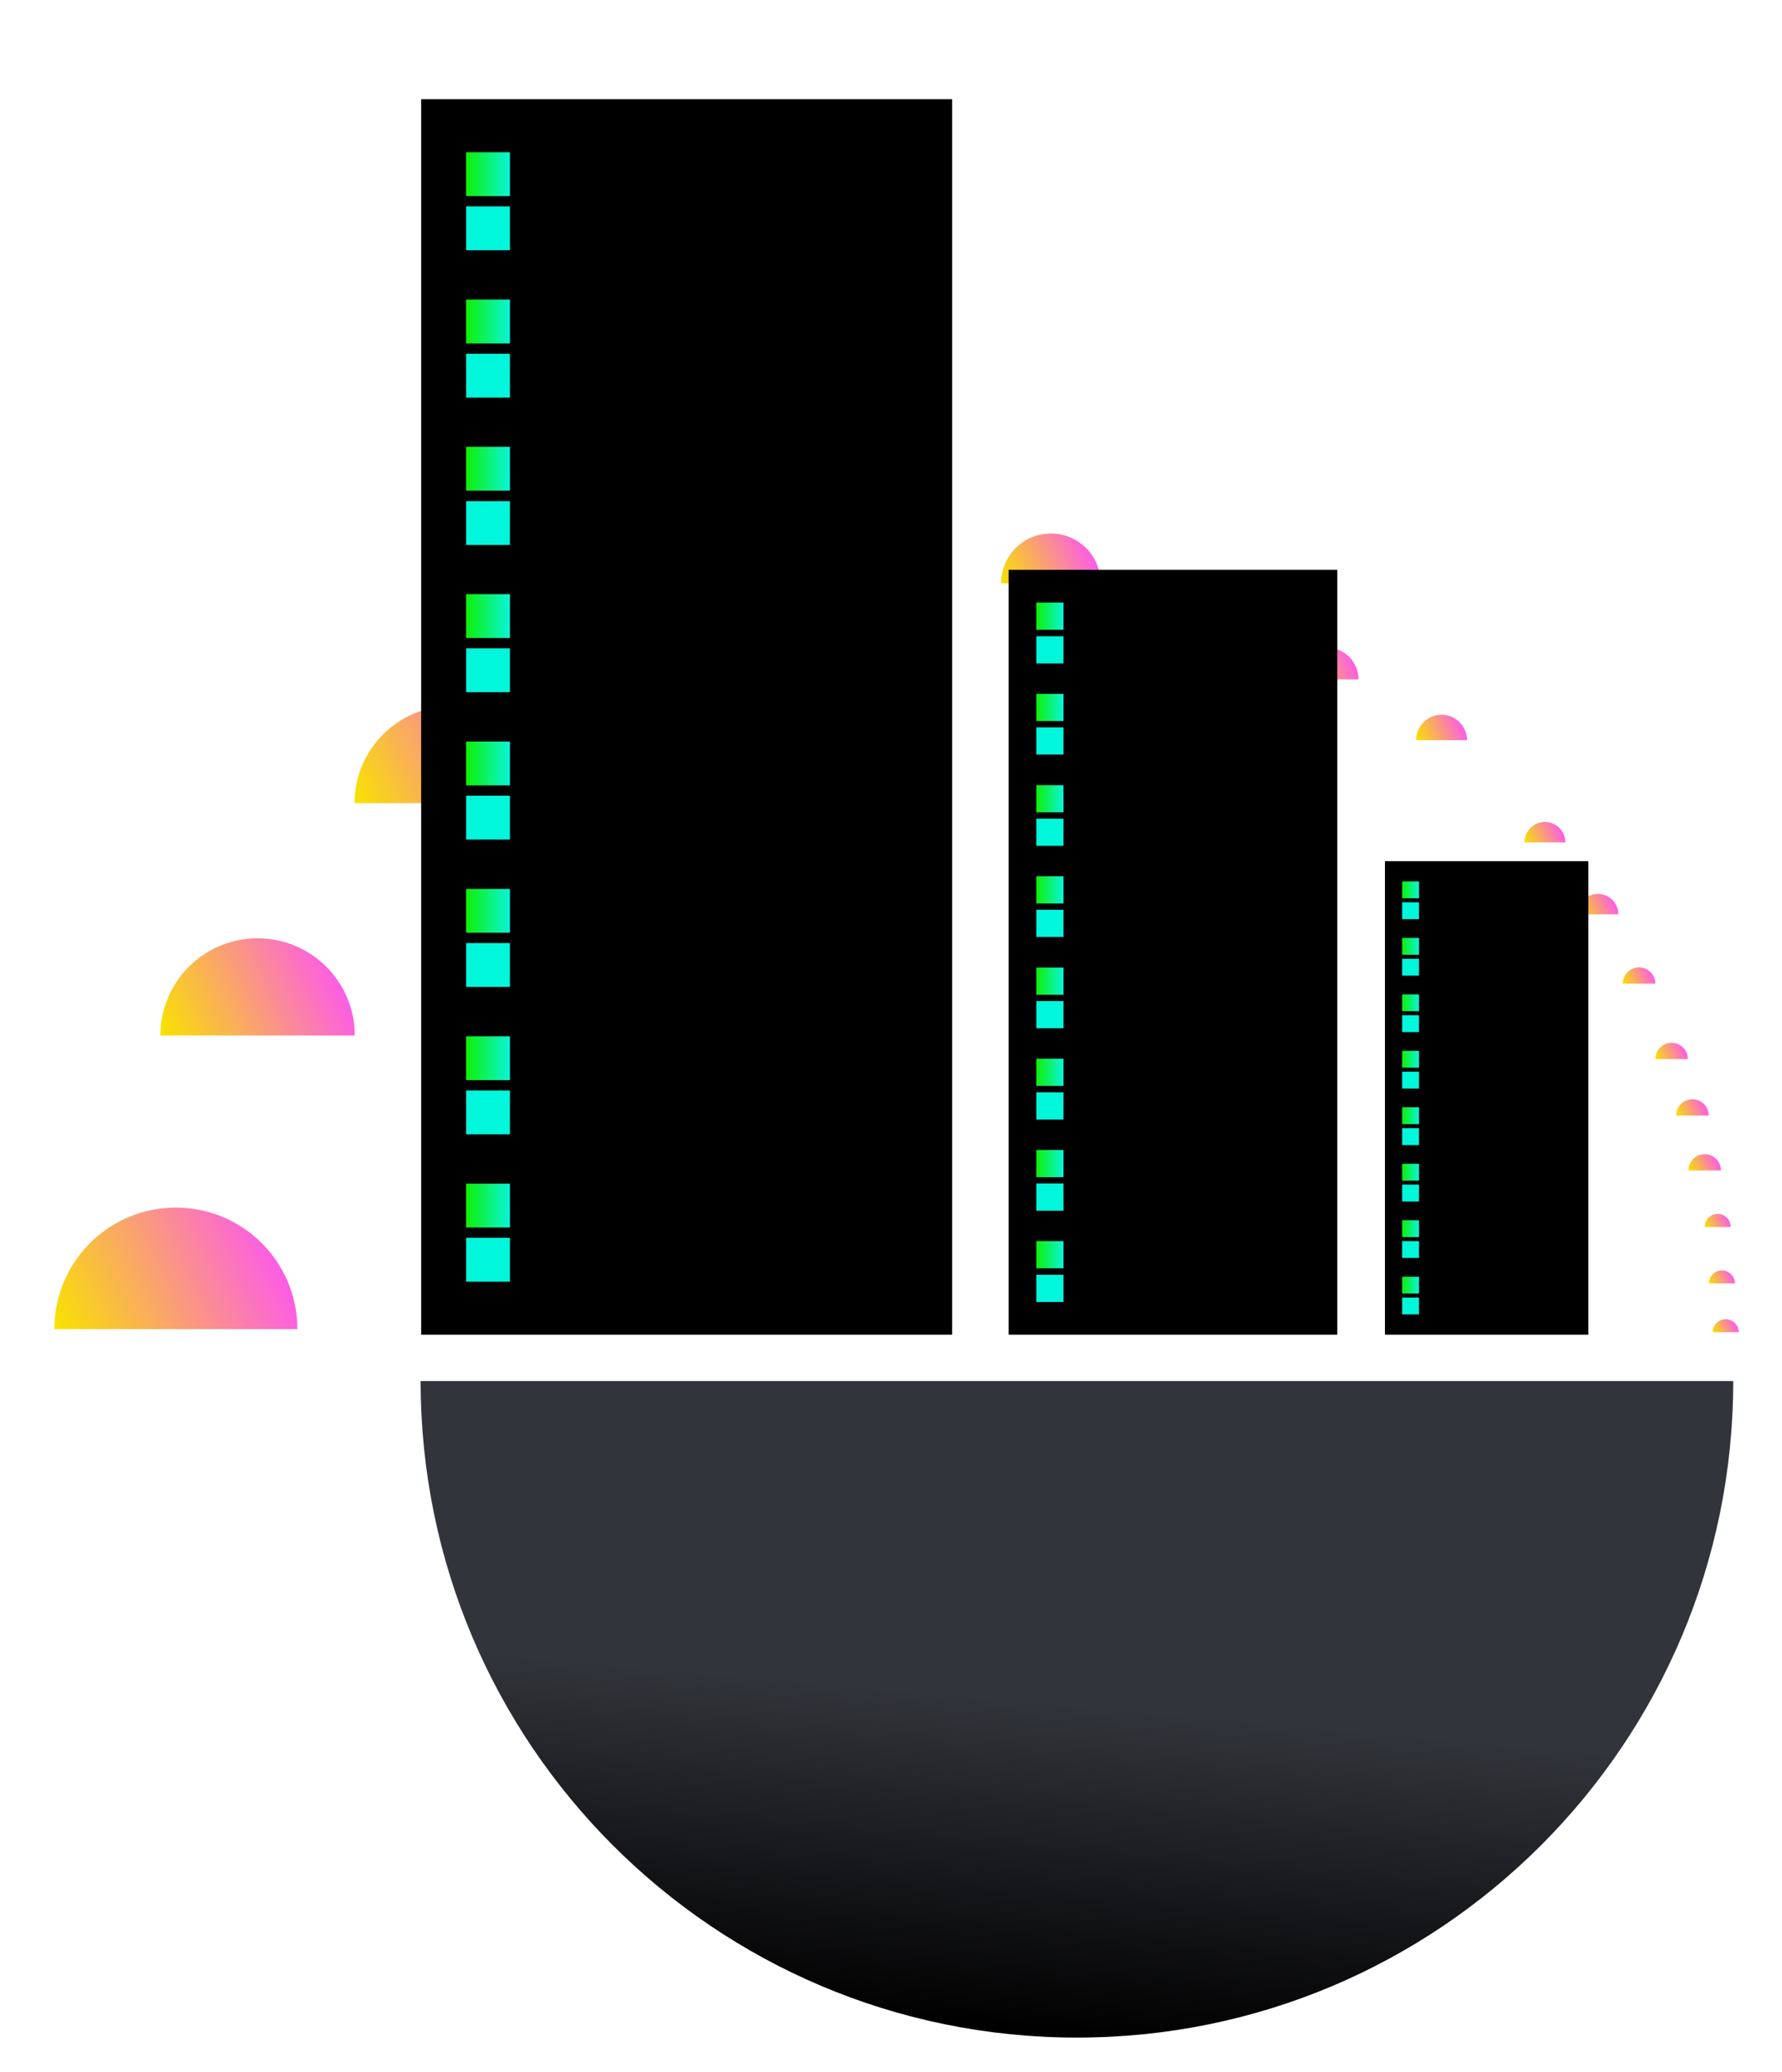 <svg width="449" height="522" viewBox="0 0 449 522" fill="none" xmlns="http://www.w3.org/2000/svg">
<g clip-path="url(#clip0_10_466)">
<path d="M105.934 347.884H436.715C436.715 439.245 362.661 513.25 271.348 513.25C179.987 513.25 105.982 439.197 105.982 347.884H105.934Z" fill="url(#paint0_linear_10_466)"/>
<path d="M438.1 335.57H431.543C431.543 333.738 433.038 332.292 434.822 332.292C436.606 332.292 438.1 333.786 438.1 335.57Z" fill="url(#paint1_linear_10_466)"/>
<path d="M437.136 323.276H430.579C430.579 321.444 432.074 319.998 433.858 319.998C435.642 319.998 437.136 321.492 437.136 323.276Z" fill="url(#paint2_linear_10_466)"/>
<path d="M436.075 309.054H429.519C429.519 307.221 431.013 305.775 432.797 305.775C434.581 305.775 436.075 307.27 436.075 309.054Z" fill="url(#paint3_linear_10_466)"/>
<path d="M417.08 247.776H408.884C408.884 245.51 410.716 243.678 412.982 243.678C415.248 243.678 417.08 245.51 417.08 247.776Z" fill="url(#paint4_linear_10_466)"/>
<path d="M425.276 266.772H417.08C417.08 264.506 418.912 262.674 421.178 262.674C423.444 262.674 425.276 264.506 425.276 266.772Z" fill="url(#paint5_linear_10_466)"/>
<path d="M430.531 280.994H422.335C422.335 278.728 424.167 276.896 426.433 276.896C428.699 276.896 430.531 278.728 430.531 280.994Z" fill="url(#paint6_linear_10_466)"/>
<path d="M433.617 294.831H425.421C425.421 292.565 427.253 290.733 429.519 290.733C431.785 290.733 433.617 292.565 433.617 294.831Z" fill="url(#paint7_linear_10_466)"/>
<path d="M394.372 212.196H384.103C384.103 209.352 386.417 207.037 389.262 207.037C392.106 207.037 394.421 209.352 394.421 212.196H394.372Z" fill="url(#paint8_linear_10_466)"/>
<path d="M407.727 230.324H397.458C397.458 227.479 399.772 225.165 402.617 225.165C405.461 225.165 407.775 227.479 407.775 230.324H407.727Z" fill="url(#paint9_linear_10_466)"/>
<path d="M369.64 186.451H356.815C356.815 182.883 359.708 180.039 363.227 180.039C366.747 180.039 369.64 182.932 369.64 186.451Z" fill="url(#paint10_linear_10_466)"/>
<path d="M342.352 171.12H326.297C326.297 166.684 329.913 163.116 334.3 163.116C338.688 163.116 342.303 166.732 342.303 171.12H342.352Z" fill="url(#paint11_linear_10_466)"/>
<path d="M313.28 154.197H293.224C293.224 148.653 297.708 144.169 303.252 144.169C308.796 144.169 313.28 148.653 313.28 154.197Z" fill="url(#paint12_linear_10_466)"/>
<path d="M277.314 146.917H252.244C252.244 139.975 257.837 134.382 264.779 134.382C271.722 134.382 277.314 139.975 277.314 146.917Z" fill="url(#paint13_linear_10_466)"/>
<path d="M237.78 153.04H206.443C206.443 144.362 213.482 137.371 222.111 137.371C230.741 137.371 237.78 144.41 237.78 153.04Z" fill="url(#paint14_linear_10_466)"/>
<path d="M191.979 159.452H152.783C152.783 148.653 161.558 139.878 172.357 139.878C183.156 139.878 191.931 148.653 191.931 159.452H191.979Z" fill="url(#paint15_linear_10_466)"/>
<path d="M138.319 202.313H89.336C89.336 188.813 100.28 177.821 113.828 177.821C127.375 177.821 138.319 188.765 138.319 202.313Z" fill="url(#paint16_linear_10_466)"/>
<path d="M89.385 260.842H40.401C40.401 247.343 51.345 236.35 64.893 236.35C78.441 236.35 89.385 247.294 89.385 260.842Z" fill="url(#paint17_linear_10_466)"/>
<path d="M74.921 334.799H13.692C13.692 317.876 27.384 304.184 44.306 304.184C61.229 304.184 74.921 317.876 74.921 334.799Z" fill="url(#paint18_linear_10_466)"/>
<path d="M239.902 24.99H106.114V336.197H239.902V24.99Z" fill="black"/>
<path d="M128.484 112.542H117.444V123.583H128.484V112.542Z" fill="url(#paint19_linear_10_466)"/>
<path d="M128.484 126.234H117.444V137.275H128.484V126.234Z" fill="#00F7DB"/>
<path d="M128.484 149.665H117.444V160.706H128.484V149.665Z" fill="url(#paint20_linear_10_466)"/>
<path d="M128.484 163.309H117.444V174.35H128.484V163.309Z" fill="#00F7DB"/>
<path d="M128.484 38.344H117.444V49.385H128.484V38.344Z" fill="url(#paint21_linear_10_466)"/>
<path d="M128.484 51.988H117.444V63.029H128.484V51.988Z" fill="#00F7DB"/>
<path d="M128.484 75.467H117.444V86.508H128.484V75.467Z" fill="url(#paint22_linear_10_466)"/>
<path d="M128.484 89.111H117.444V100.152H128.484V89.111Z" fill="#00F7DB"/>
<path d="M128.484 186.788H117.444V197.829H128.484V186.788Z" fill="url(#paint23_linear_10_466)"/>
<path d="M128.484 200.432H117.444V211.473H128.484V200.432Z" fill="#00F7DB"/>
<path d="M128.484 223.912H117.444V234.952H128.484V223.912Z" fill="url(#paint24_linear_10_466)"/>
<path d="M128.484 237.556H117.444V248.596H128.484V237.556Z" fill="#00F7DB"/>
<path d="M128.484 261.035H117.444V272.075H128.484V261.035Z" fill="url(#paint25_linear_10_466)"/>
<path d="M128.484 274.679H117.444V285.719H128.484V274.679Z" fill="#00F7DB"/>
<path d="M128.484 298.158H117.444V309.198H128.484V298.158Z" fill="url(#paint26_linear_10_466)"/>
<path d="M128.484 311.802H117.444V322.842H128.484V311.802Z" fill="#00F7DB"/>
<path d="M336.952 143.543H254.124V336.197H336.952V143.543Z" fill="black"/>
<path d="M267.961 197.781H261.115V204.627H267.961V197.781Z" fill="url(#paint27_linear_10_466)"/>
<path d="M267.961 206.218H261.115V213.064H267.961V206.218Z" fill="#00F7DB"/>
<path d="M267.961 220.73H261.115V227.576H267.961V220.73Z" fill="url(#paint28_linear_10_466)"/>
<path d="M267.961 229.167H261.115V236.013H267.961V229.167Z" fill="#00F7DB"/>
<path d="M267.961 151.787H261.115V158.633H267.961V151.787Z" fill="url(#paint29_linear_10_466)"/>
<path d="M267.961 160.272H261.115V167.118H267.961V160.272Z" fill="#00F7DB"/>
<path d="M267.961 174.784H261.115V181.63H267.961V174.784Z" fill="url(#paint30_linear_10_466)"/>
<path d="M267.961 183.221H261.115V190.067H267.961V183.221Z" fill="#00F7DB"/>
<path d="M267.961 243.727H261.115V250.573H267.961V243.727Z" fill="url(#paint31_linear_10_466)"/>
<path d="M267.961 252.164H261.115V259.01H267.961V252.164Z" fill="#00F7DB"/>
<path d="M267.961 266.675H261.115V273.522H267.961V266.675Z" fill="url(#paint32_linear_10_466)"/>
<path d="M267.961 275.161H261.115V282.007H267.961V275.161Z" fill="#00F7DB"/>
<path d="M267.961 289.672H261.115V296.519H267.961V289.672Z" fill="url(#paint33_linear_10_466)"/>
<path d="M267.961 298.109H261.115V304.956H267.961V298.109Z" fill="#00F7DB"/>
<path d="M267.961 312.621H261.115V319.467H267.961V312.621Z" fill="url(#paint34_linear_10_466)"/>
<path d="M267.961 321.107H261.115V327.953H267.961V321.107Z" fill="#00F7DB"/>
<path d="M400.206 216.921H348.957V336.197H400.206V216.921Z" fill="black"/>
<path d="M357.539 250.476H353.296V254.719H357.539V250.476Z" fill="url(#paint35_linear_10_466)"/>
<path d="M357.539 255.731H353.296V259.974H357.539V255.731Z" fill="#00F7DB"/>
<path d="M357.539 264.699H353.296V268.941H357.539V264.699Z" fill="url(#paint36_linear_10_466)"/>
<path d="M357.539 269.954H353.296V274.196H357.539V269.954Z" fill="#00F7DB"/>
<path d="M357.539 222.031H353.296V226.274H357.539V222.031Z" fill="url(#paint37_linear_10_466)"/>
<path d="M357.539 227.286H353.296V231.529H357.539V227.286Z" fill="#00F7DB"/>
<path d="M357.539 236.254H353.296V240.496H357.539V236.254Z" fill="url(#paint38_linear_10_466)"/>
<path d="M357.539 241.509H353.296V245.751H357.539V241.509Z" fill="#00F7DB"/>
<path d="M357.539 278.921H353.296V283.164H357.539V278.921Z" fill="url(#paint39_linear_10_466)"/>
<path d="M357.539 284.176H353.296V288.419H357.539V284.176Z" fill="#00F7DB"/>
<path d="M357.539 293.144H353.296V297.386H357.539V293.144Z" fill="url(#paint40_linear_10_466)"/>
<path d="M357.539 298.399H353.296V302.641H357.539V298.399Z" fill="#00F7DB"/>
<path d="M357.539 307.366H353.296V311.609H357.539V307.366Z" fill="url(#paint41_linear_10_466)"/>
<path d="M357.539 312.621H353.296V316.864H357.539V312.621Z" fill="#00F7DB"/>
<path d="M357.539 321.589H353.296V325.831H357.539V321.589Z" fill="url(#paint42_linear_10_466)"/>
<path d="M357.539 326.844H353.296V331.086H357.539V326.844Z" fill="#00F7DB"/>
</g>
<defs>
<linearGradient id="paint0_linear_10_466" x1="271" y1="512.884" x2="285.645" y2="349.194" gradientUnits="userSpaceOnUse">
<stop/>
<stop offset="0.505" stop-color="#32343B"/>
</linearGradient>
<linearGradient id="paint1_linear_10_466" x1="431.463" y1="335.314" x2="437.659" y2="332.4" gradientUnits="userSpaceOnUse">
<stop stop-color="#F8E201"/>
<stop offset="1" stop-color="#FD4FFD"/>
</linearGradient>
<linearGradient id="paint2_linear_10_466" x1="430.499" y1="323.02" x2="436.694" y2="320.106" gradientUnits="userSpaceOnUse">
<stop stop-color="#F8E201"/>
<stop offset="1" stop-color="#FD4FFD"/>
</linearGradient>
<linearGradient id="paint3_linear_10_466" x1="429.438" y1="308.798" x2="435.634" y2="305.883" gradientUnits="userSpaceOnUse">
<stop stop-color="#F8E201"/>
<stop offset="1" stop-color="#FD4FFD"/>
</linearGradient>
<linearGradient id="paint4_linear_10_466" x1="408.784" y1="247.457" x2="416.528" y2="243.814" gradientUnits="userSpaceOnUse">
<stop stop-color="#F8E201"/>
<stop offset="1" stop-color="#FD4FFD"/>
</linearGradient>
<linearGradient id="paint5_linear_10_466" x1="416.98" y1="266.452" x2="424.724" y2="262.809" gradientUnits="userSpaceOnUse">
<stop stop-color="#F8E201"/>
<stop offset="1" stop-color="#FD4FFD"/>
</linearGradient>
<linearGradient id="paint6_linear_10_466" x1="422.235" y1="280.675" x2="429.979" y2="277.032" gradientUnits="userSpaceOnUse">
<stop stop-color="#F8E201"/>
<stop offset="1" stop-color="#FD4FFD"/>
</linearGradient>
<linearGradient id="paint7_linear_10_466" x1="425.32" y1="294.512" x2="433.065" y2="290.869" gradientUnits="userSpaceOnUse">
<stop stop-color="#F8E201"/>
<stop offset="1" stop-color="#FD4FFD"/>
</linearGradient>
<linearGradient id="paint8_linear_10_466" x1="383.977" y1="211.794" x2="393.726" y2="207.208" gradientUnits="userSpaceOnUse">
<stop stop-color="#F8E201"/>
<stop offset="1" stop-color="#FD4FFD"/>
</linearGradient>
<linearGradient id="paint9_linear_10_466" x1="397.332" y1="229.922" x2="407.08" y2="225.336" gradientUnits="userSpaceOnUse">
<stop stop-color="#F8E201"/>
<stop offset="1" stop-color="#FD4FFD"/>
</linearGradient>
<linearGradient id="paint10_linear_10_466" x1="356.658" y1="185.951" x2="368.776" y2="180.251" gradientUnits="userSpaceOnUse">
<stop stop-color="#F8E201"/>
<stop offset="1" stop-color="#FD4FFD"/>
</linearGradient>
<linearGradient id="paint11_linear_10_466" x1="326.101" y1="170.496" x2="341.254" y2="163.346" gradientUnits="userSpaceOnUse">
<stop stop-color="#F8E201"/>
<stop offset="1" stop-color="#FD4FFD"/>
</linearGradient>
<linearGradient id="paint12_linear_10_466" x1="292.979" y1="153.415" x2="311.929" y2="144.501" gradientUnits="userSpaceOnUse">
<stop stop-color="#F8E201"/>
<stop offset="1" stop-color="#FD4FFD"/>
</linearGradient>
<linearGradient id="paint13_linear_10_466" x1="251.937" y1="145.94" x2="275.626" y2="134.797" gradientUnits="userSpaceOnUse">
<stop stop-color="#F8E201"/>
<stop offset="1" stop-color="#FD4FFD"/>
</linearGradient>
<linearGradient id="paint14_linear_10_466" x1="206.059" y1="151.819" x2="235.669" y2="137.889" gradientUnits="userSpaceOnUse">
<stop stop-color="#F8E201"/>
<stop offset="1" stop-color="#FD4FFD"/>
</linearGradient>
<linearGradient id="paint15_linear_10_466" x1="152.303" y1="157.926" x2="189.322" y2="140.49" gradientUnits="userSpaceOnUse">
<stop stop-color="#F8E201"/>
<stop offset="1" stop-color="#FD4FFD"/>
</linearGradient>
<linearGradient id="paint16_linear_10_466" x1="88.737" y1="200.403" x2="135.02" y2="178.631" gradientUnits="userSpaceOnUse">
<stop stop-color="#F8E201"/>
<stop offset="1" stop-color="#FD4FFD"/>
</linearGradient>
<linearGradient id="paint17_linear_10_466" x1="39.802" y1="258.932" x2="86.085" y2="237.16" gradientUnits="userSpaceOnUse">
<stop stop-color="#F8E201"/>
<stop offset="1" stop-color="#FD4FFD"/>
</linearGradient>
<linearGradient id="paint18_linear_10_466" x1="12.943" y1="332.412" x2="70.796" y2="305.196" gradientUnits="userSpaceOnUse">
<stop stop-color="#F8E201"/>
<stop offset="1" stop-color="#FD4FFD"/>
</linearGradient>
<linearGradient id="paint19_linear_10_466" x1="117.444" y1="118.063" x2="128.484" y2="118.063" gradientUnits="userSpaceOnUse">
<stop stop-color="#0EF005"/>
<stop offset="1" stop-color="#08F5DA"/>
</linearGradient>
<linearGradient id="paint20_linear_10_466" x1="117.444" y1="155.186" x2="128.484" y2="155.186" gradientUnits="userSpaceOnUse">
<stop stop-color="#0EF005"/>
<stop offset="1" stop-color="#08F5DA"/>
</linearGradient>
<linearGradient id="paint21_linear_10_466" x1="117.444" y1="43.865" x2="128.484" y2="43.865" gradientUnits="userSpaceOnUse">
<stop stop-color="#0EF005"/>
<stop offset="1" stop-color="#08F5DA"/>
</linearGradient>
<linearGradient id="paint22_linear_10_466" x1="117.444" y1="80.988" x2="128.484" y2="80.988" gradientUnits="userSpaceOnUse">
<stop stop-color="#0EF005"/>
<stop offset="1" stop-color="#08F5DA"/>
</linearGradient>
<linearGradient id="paint23_linear_10_466" x1="117.444" y1="192.309" x2="128.484" y2="192.309" gradientUnits="userSpaceOnUse">
<stop stop-color="#0EF005"/>
<stop offset="1" stop-color="#08F5DA"/>
</linearGradient>
<linearGradient id="paint24_linear_10_466" x1="117.444" y1="229.432" x2="128.484" y2="229.432" gradientUnits="userSpaceOnUse">
<stop stop-color="#0EF005"/>
<stop offset="1" stop-color="#08F5DA"/>
</linearGradient>
<linearGradient id="paint25_linear_10_466" x1="117.444" y1="266.555" x2="128.484" y2="266.555" gradientUnits="userSpaceOnUse">
<stop stop-color="#0EF005"/>
<stop offset="1" stop-color="#08F5DA"/>
</linearGradient>
<linearGradient id="paint26_linear_10_466" x1="117.444" y1="303.678" x2="128.484" y2="303.678" gradientUnits="userSpaceOnUse">
<stop stop-color="#0EF005"/>
<stop offset="1" stop-color="#08F5DA"/>
</linearGradient>
<linearGradient id="paint27_linear_10_466" x1="261.115" y1="201.204" x2="267.961" y2="201.204" gradientUnits="userSpaceOnUse">
<stop stop-color="#0EF005"/>
<stop offset="1" stop-color="#08F5DA"/>
</linearGradient>
<linearGradient id="paint28_linear_10_466" x1="261.115" y1="224.153" x2="267.961" y2="224.153" gradientUnits="userSpaceOnUse">
<stop stop-color="#0EF005"/>
<stop offset="1" stop-color="#08F5DA"/>
</linearGradient>
<linearGradient id="paint29_linear_10_466" x1="261.115" y1="155.21" x2="267.961" y2="155.21" gradientUnits="userSpaceOnUse">
<stop stop-color="#0EF005"/>
<stop offset="1" stop-color="#08F5DA"/>
</linearGradient>
<linearGradient id="paint30_linear_10_466" x1="261.115" y1="178.207" x2="267.961" y2="178.207" gradientUnits="userSpaceOnUse">
<stop stop-color="#0EF005"/>
<stop offset="1" stop-color="#08F5DA"/>
</linearGradient>
<linearGradient id="paint31_linear_10_466" x1="261.115" y1="247.15" x2="267.961" y2="247.15" gradientUnits="userSpaceOnUse">
<stop stop-color="#0EF005"/>
<stop offset="1" stop-color="#08F5DA"/>
</linearGradient>
<linearGradient id="paint32_linear_10_466" x1="261.115" y1="270.098" x2="267.961" y2="270.098" gradientUnits="userSpaceOnUse">
<stop stop-color="#0EF005"/>
<stop offset="1" stop-color="#08F5DA"/>
</linearGradient>
<linearGradient id="paint33_linear_10_466" x1="261.115" y1="293.095" x2="267.961" y2="293.095" gradientUnits="userSpaceOnUse">
<stop stop-color="#0EF005"/>
<stop offset="1" stop-color="#08F5DA"/>
</linearGradient>
<linearGradient id="paint34_linear_10_466" x1="261.115" y1="316.044" x2="267.961" y2="316.044" gradientUnits="userSpaceOnUse">
<stop stop-color="#0EF005"/>
<stop offset="1" stop-color="#08F5DA"/>
</linearGradient>
<linearGradient id="paint35_linear_10_466" x1="353.296" y1="252.598" x2="357.539" y2="252.598" gradientUnits="userSpaceOnUse">
<stop stop-color="#0EF005"/>
<stop offset="1" stop-color="#08F5DA"/>
</linearGradient>
<linearGradient id="paint36_linear_10_466" x1="353.296" y1="266.82" x2="357.539" y2="266.82" gradientUnits="userSpaceOnUse">
<stop stop-color="#0EF005"/>
<stop offset="1" stop-color="#08F5DA"/>
</linearGradient>
<linearGradient id="paint37_linear_10_466" x1="353.296" y1="224.153" x2="357.539" y2="224.153" gradientUnits="userSpaceOnUse">
<stop stop-color="#0EF005"/>
<stop offset="1" stop-color="#08F5DA"/>
</linearGradient>
<linearGradient id="paint38_linear_10_466" x1="353.296" y1="238.375" x2="357.539" y2="238.375" gradientUnits="userSpaceOnUse">
<stop stop-color="#0EF005"/>
<stop offset="1" stop-color="#08F5DA"/>
</linearGradient>
<linearGradient id="paint39_linear_10_466" x1="353.296" y1="281.043" x2="357.539" y2="281.043" gradientUnits="userSpaceOnUse">
<stop stop-color="#0EF005"/>
<stop offset="1" stop-color="#08F5DA"/>
</linearGradient>
<linearGradient id="paint40_linear_10_466" x1="353.296" y1="295.265" x2="357.539" y2="295.265" gradientUnits="userSpaceOnUse">
<stop stop-color="#0EF005"/>
<stop offset="1" stop-color="#08F5DA"/>
</linearGradient>
<linearGradient id="paint41_linear_10_466" x1="353.296" y1="309.487" x2="357.539" y2="309.487" gradientUnits="userSpaceOnUse">
<stop stop-color="#0EF005"/>
<stop offset="1" stop-color="#08F5DA"/>
</linearGradient>
<linearGradient id="paint42_linear_10_466" x1="353.296" y1="323.71" x2="357.539" y2="323.71" gradientUnits="userSpaceOnUse">
<stop stop-color="#0EF005"/>
<stop offset="1" stop-color="#08F5DA"/>
</linearGradient>
<clipPath id="clip0_10_466">
<rect width="448.9" height="520.687" fill="white" transform="translate(0 0.884)"/>
</clipPath>
</defs>
</svg>
